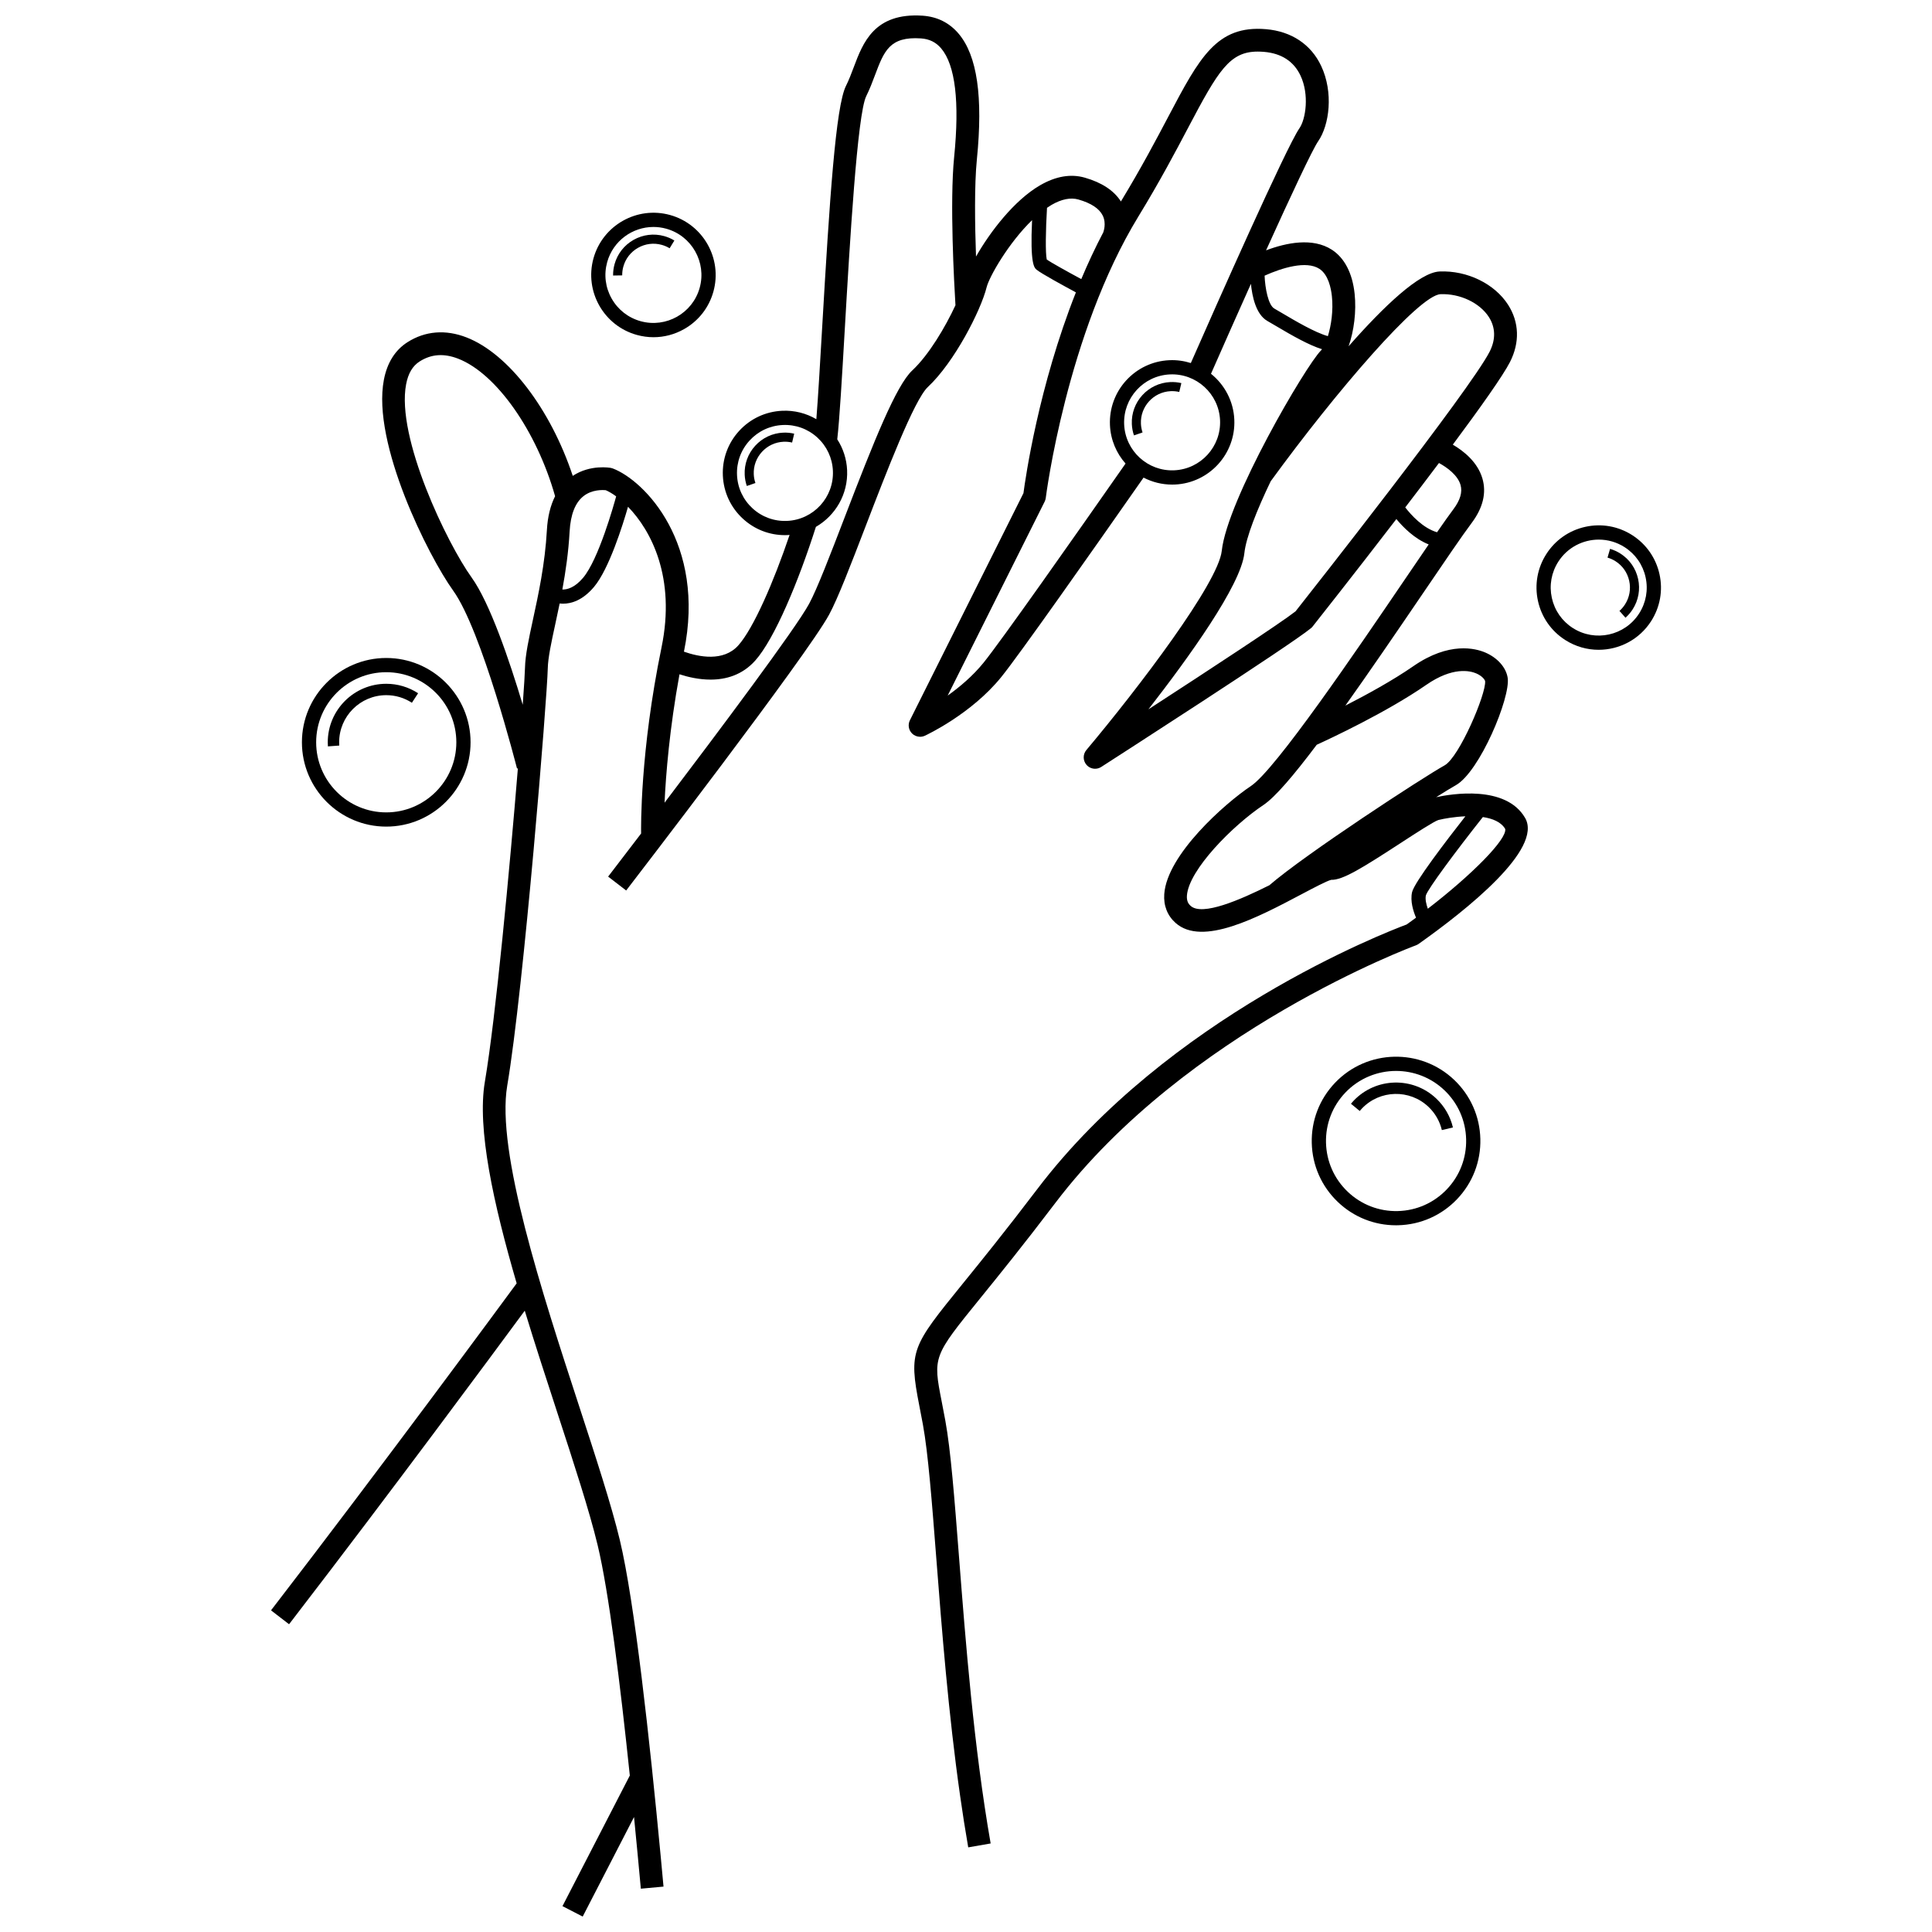 <?xml version="1.0" encoding="UTF-8"?>
<!-- Uploaded to: ICON Repo, www.iconrepo.com, Generator: ICON Repo Mixer Tools -->
<svg width="800px" height="800px" version="1.1" viewBox="144 144 512 512" xmlns="http://www.w3.org/2000/svg">
 <defs>
  <clipPath id="a">
   <path d="m215 148.09h334v503.81h-334z"/>
  </clipPath>
 </defs>
 <g clip-path="url(#a)">
  <path d="m221.94 572.7c25.801-33.555 52.312-69.395 61.125-81.352 2.754 9.023 5.738 18.172 8.621 26.996 4.391 13.445 8.539 26.148 10.703 35.172 2.938 12.234 5.965 36.551 8.52 61.016l-16.211 31.438-1.637 3.176 5.359 2.766 13.605-26.383c0.645 6.527 1.25 12.934 1.805 18.992l6.008-0.551c-0.242-2.648-0.496-5.367-0.754-8.129-2.906-30.762-6.926-67.473-10.828-83.73-2.223-9.258-6.406-22.07-10.836-35.637-9.785-29.969-21.965-67.262-19-84.75 4.41-26.012 10.59-103 10.746-110.59 0.059-2.812 0.945-6.926 1.98-11.684 0.375-1.73 0.773-3.574 1.168-5.516 0.281 0.031 0.57 0.051 0.887 0.051 2.191 0 5.195-0.859 8.215-4.445 3.992-4.738 7.637-16.441 9.016-21.242 6.133 6.305 12.699 18.766 8.883 37.254-5.723 27.746-5.438 47.996-5.414 49.336-5.133 6.731-8.613 11.254-8.738 11.418l4.781 3.68c1.953-2.539 47.93-62.301 53.773-73.094 2.328-4.297 5.754-13.215 9.723-23.543 5.418-14.102 12.84-33.418 16.441-36.781 7.039-6.57 14.043-20.266 15.586-26.445 0.703-2.816 5.82-11.762 12.043-17.781-0.547 11.672 0.578 12.617 1.219 13.148 1.188 0.992 7.422 4.387 10.395 5.988-9.879 24.918-13.367 49.184-13.898 53.215l-30.094 60.191c-0.574 1.145-0.359 2.527 0.531 3.449 0.582 0.598 1.367 0.918 2.168 0.918 0.426 0 0.855-0.09 1.262-0.277 0.5-0.23 12.324-5.758 20.258-15.559 4.746-5.863 23.742-32.871 37.703-52.848 2.277 1.184 4.852 1.852 7.57 1.852 0.25 0 0.5-0.004 0.754-0.016 9.082-0.41 16.137-8.133 15.727-17.215-0.223-4.934-2.602-9.262-6.18-12.133 3.281-7.457 6.969-15.777 10.586-23.84 0.32 3.289 1.316 8.133 4.375 9.852 0.598 0.336 1.348 0.781 2.199 1.285 4.496 2.664 8.816 5.121 12.27 6.191-0.098 0.129-0.195 0.246-0.293 0.344-4.066 4.066-24.836 39.57-26.285 53.094-0.91 8.488-21.953 36.219-35.879 52.785-0.957 1.141-0.941 2.812 0.047 3.934 0.59 0.672 1.422 1.023 2.266 1.023 0.562 0 1.129-0.156 1.629-0.48 2.047-1.316 50.164-32.262 55.598-36.785 0.16-0.133 0.305-0.281 0.434-0.445 0.883-1.117 11.02-13.941 22.18-28.461 1.824 2.211 4.84 5.238 8.566 6.723-1.887 2.75-4.008 5.871-6.34 9.305-12.805 18.836-34.234 50.367-40.781 54.73-6.887 4.594-22.234 18.176-22.957 28.621-0.215 3.074 0.828 5.719 3.004 7.656 7.09 6.297 21.723-1.438 33.477-7.656 2.969-1.57 6.648-3.516 7.769-3.769 3.027 0.086 8.051-3.016 18.57-9.863 3.648-2.375 8.645-5.625 9.812-5.988 1.594-0.398 4.305-0.867 7.168-0.984-5 6.379-13.531 17.523-14.121 20.082-0.551 2.387 0.336 5.129 1.043 6.785-0.82 0.605-1.648 1.207-2.484 1.801-5.769 2.152-63.188 24.43-97.898 70.137-8.555 11.262-15.004 19.211-19.715 25.016-13.586 16.746-14.398 17.75-11.523 32.453 0.289 1.473 0.609 3.109 0.945 4.949 1.379 7.539 2.387 20.531 3.555 35.57 1.445 18.602 3.184 40.961 6.301 62.809 0.652 4.582 1.363 9.141 2.148 13.641l5.941-1.035c-4.481-25.656-6.641-53.504-8.379-75.879-1.23-15.832-2.199-28.34-3.633-36.188-0.344-1.867-0.668-3.527-0.957-5.023-2.332-11.938-2.332-11.938 10.289-27.492 4.734-5.836 11.219-13.832 19.832-25.172 34.703-45.695 94.945-68.039 95.547-68.258 0.25-0.094 0.492-0.219 0.711-0.371 12.613-8.922 33.047-25.129 28.215-33.414-5.113-8.766-19.523-6.348-23.559-5.477 2.359-1.488 4.184-2.602 5.176-3.152 6.359-3.535 14.574-23.309 13.777-28.477-0.422-2.746-2.695-5.316-5.926-6.703-2.566-1.105-9.566-2.969-19.062 3.606-5.461 3.781-12.359 7.559-18.027 10.457 6.231-8.746 13.273-19.035 20.738-30.016 5.492-8.082 10.238-15.062 12.719-18.367 3.019-4.023 3.981-8.004 2.856-11.824-1.285-4.367-4.988-7.281-7.84-8.949 7.305-9.824 13.305-18.277 15.145-21.883 2.641-5.176 2.465-10.57-0.492-15.184-3.578-5.578-10.84-9.129-18.148-8.824-5.32 0.223-14.734 9.16-24.117 19.816 1.418-4.031 2.09-9.246 1.594-13.91-0.578-5.453-2.668-9.488-6.035-11.672-5.094-3.293-12.07-1.859-17.434 0.164 6.594-14.555 12.281-26.703 13.812-28.914 2.981-4.305 4.09-12.941 0.793-19.953-2.684-5.707-7.871-9.164-14.609-9.742-13.082-1.117-17.648 7.523-25.922 23.215-3.203 6.074-7.176 13.602-12.543 22.438-1.848-2.898-5.059-5.016-9.574-6.309-3.707-1.059-7.676-0.383-11.812 2.004-6.938 4.008-13.348 12.465-17.012 18.906-0.301-8.473-0.453-18.941 0.227-25.738 1.664-16.617 0.082-27.516-4.836-33.328-2.457-2.902-5.672-4.504-9.559-4.766-12.812-0.848-15.805 7.199-18.238 13.664-0.625 1.66-1.273 3.379-2.055 4.941-2.723 5.445-4.336 30.039-6.32 64.191-0.562 9.645-1.066 18.309-1.531 24.137-2.719-1.59-5.836-2.379-9.047-2.231-4.398 0.199-8.457 2.098-11.43 5.352-2.969 3.25-4.496 7.465-4.297 11.863 0.199 4.398 2.102 8.461 5.352 11.43 3.062 2.801 6.981 4.316 11.102 4.316 0.254 0 0.508-0.008 0.762-0.02 0.16-0.008 0.312-0.035 0.469-0.047-4.223 12.484-9.582 24.801-13.594 29.285-3.934 4.398-10.469 3.051-14.406 1.66 5.894-28.707-10.465-45.359-18.84-48.547-0.164-0.062-0.336-0.109-0.508-0.145-0.23-0.043-5.445-0.984-10.117 2.106-5.848-17.621-16.996-32.352-28.141-36.688-5.551-2.16-10.965-1.727-15.652 1.258-3.285 2.09-5.394 5.445-6.262 9.969-3.238 16.836 11.828 46.793 18.367 55.875 7.598 10.555 16.82 46.773 16.914 47.141l0.23-0.059c-2.191 26.758-5.856 66.008-8.754 83.098-2.094 12.359 2.242 32.176 8.43 53.395-3.637 4.941-35.074 47.676-65.098 86.66l4.781 3.68c0.445-0.578 0.891-1.16 1.34-1.738zm66.992-288.21c-0.496 8.969-2.266 17.129-3.688 23.684-1.098 5.066-2.047 9.441-2.117 12.84-0.027 1.328-0.242 4.801-0.598 9.75-3.527-11.754-8.707-27.004-13.559-33.746-6.418-8.914-20.055-37.086-17.34-51.211 0.551-2.871 1.723-4.84 3.578-6.019 3.09-1.965 6.434-2.199 10.227-0.727 10.109 3.934 20.793 19.168 25.672 36.441-1.238 2.461-1.98 5.449-2.176 8.988zm9.598 12.625c-2.231 2.648-4.234 3.148-5.504 3.113 0.867-4.703 1.625-9.871 1.93-15.406 0.246-4.453 1.477-7.59 3.656-9.324 2.273-1.809 5.121-1.664 5.926-1.586 0.801 0.34 1.738 0.887 2.75 1.629-0.598 2.191-4.648 16.695-8.758 21.574zm87.234-54.949c-4.289 4-10.148 18.699-17.957 39.027-3.731 9.711-7.254 18.883-9.395 22.836-3.562 6.574-23.824 33.621-38.297 52.695 0.344-7.457 1.312-19.543 3.957-34.031 2.312 0.75 5.203 1.41 8.227 1.41 4.09 0 8.41-1.207 11.836-5.035 5.168-5.777 11.547-21.172 16.086-35.445 5.172-2.981 8.559-8.668 8.273-15.031-0.133-2.953-1.051-5.746-2.613-8.168 0.605-5.231 1.25-16.312 1.992-29.117 1.32-22.734 3.32-57.09 5.695-61.844 0.922-1.844 1.621-3.711 2.301-5.516 2.422-6.438 3.894-10.328 12.191-9.77 2.223 0.148 3.977 1.012 5.356 2.644 3.754 4.434 4.91 14.133 3.438 28.832-1.188 11.875 0.004 33.523 0.352 39.242-2.664 5.746-7.043 13.164-11.441 17.27zm-42.32 36.562c-2.508-2.293-3.973-5.422-4.125-8.816-0.156-3.394 1.023-6.644 3.316-9.152 2.293-2.508 5.422-3.977 8.816-4.129 3.391-0.156 6.644 1.023 9.152 3.316 2.508 2.293 3.973 5.422 4.125 8.816 0.316 7.008-5.125 12.965-12.133 13.281-3.406 0.152-6.644-1.027-9.152-3.316zm77.965-65.934c-0.398-1.66-0.289-7.918 0.059-13.719 0.398-0.27 0.797-0.535 1.195-0.77 2.664-1.543 5.07-2.023 7.137-1.43 3.359 0.961 5.523 2.394 6.438 4.262 1.035 2.113 0.164 4.34 0.164 4.34l0.023 0.008c-2.156 4.094-4.109 8.281-5.875 12.48-3.969-2.133-7.953-4.367-9.141-5.172zm45.918 42.562c0.316 7.008-5.125 12.965-12.133 13.281-6.996 0.324-12.965-5.129-13.281-12.133-0.316-7.008 5.125-12.965 12.133-13.281 6.984-0.32 12.965 5.125 13.281 12.133zm-13.449-15.898c-9.082 0.41-16.137 8.133-15.727 17.215 0.176 3.914 1.715 7.449 4.133 10.176-13.938 19.945-33.023 47.082-37.629 52.773-2.852 3.523-6.352 6.465-9.512 8.719l25.699-51.402c0.152-0.309 0.254-0.641 0.297-0.98 0.055-0.43 5.512-43.445 24.555-74.605 5.719-9.359 9.879-17.25 13.219-23.586 7.941-15.062 10.945-20.098 18.395-20.098 0.535 0 1.094 0.027 1.676 0.074 4.633 0.398 7.883 2.516 9.668 6.301 2.348 4.988 1.41 11.488-0.293 13.949-3.5 5.055-21.965 46.734-28.777 62.215-1.797-0.562-3.715-0.848-5.703-0.75zm30.117-12.348c-0.879-0.523-1.656-0.98-2.273-1.328-1.637-0.922-2.469-5.481-2.59-8.727 4.609-2.066 11.039-4.062 14.52-1.812 2.379 1.539 3.098 5.199 3.312 7.242 0.406 3.816-0.18 7.746-1.059 10.594-3.394-0.93-8.789-4.121-11.91-5.969zm3.34 78.898c-3.695 2.93-22.559 15.312-38.992 25.973 10.633-13.66 24.516-32.902 25.422-41.359 0.457-4.273 3.328-11.469 6.981-19.078 17.25-23.703 39.305-49.344 45-49.578 5.144-0.211 10.398 2.277 12.82 6.055 1.781 2.773 1.848 5.949 0.199 9.184-5.195 10.172-48.066 64.547-51.43 68.805zm29.07-27.539c3-3.914 6.027-7.898 8.938-11.766 2.152 1.172 4.953 3.207 5.703 5.785 0.559 1.922-0.059 4.043-1.895 6.488-1.094 1.457-2.566 3.543-4.324 6.078-3.715-1.086-6.852-4.555-8.422-6.586zm-56.863 105.61c-0.52-0.461-1.102-1.188-0.996-2.731 0.473-6.816 12.133-18.582 20.285-24.02 3.066-2.043 7.965-7.781 14.117-15.957 3.359-1.531 18.477-8.57 29.035-15.879 7.016-4.856 11.602-3.734 13.246-3.027 1.625 0.699 2.293 1.723 2.344 2.055 0.293 3.375-6.867 20.16-10.742 22.312-5.793 3.219-36.98 23.574-46.43 31.766-7.758 3.887-17.773 8.227-20.859 5.481zm62.332-2.797c0.527-1.734 7.941-11.711 15.098-20.754 2.59 0.387 4.844 1.312 5.926 3.156 0.496 2.715-8.75 12.082-20.512 21.141-0.414-1.164-0.742-2.543-0.512-3.543z"/>
 </g>
 <path d="m312.77 232.76c1.461 0.402 2.945 0.605 4.422 0.605 2.812 0 5.59-0.727 8.105-2.152 3.832-2.172 6.59-5.703 7.766-9.949 2.422-8.762-2.734-17.863-11.5-20.289-8.758-2.426-17.863 2.734-20.289 11.496-2.426 8.766 2.731 17.863 11.496 20.289zm-7.863-19.285c1.555-5.629 6.688-9.328 12.266-9.328 1.117 0 2.258 0.148 3.387 0.461 6.758 1.871 10.738 8.891 8.867 15.648-1.867 6.758-8.895 10.738-15.648 8.867-3.273-0.906-6-3.031-7.676-5.988-1.68-2.953-2.102-6.383-1.195-9.66z"/>
 <path d="m309.19 214.66c0.586-2.125 1.969-3.898 3.898-4.988 1.922-1.09 4.152-1.367 6.281-0.781 0.738 0.203 1.441 0.508 2.09 0.902l1.258-2.059c-0.84-0.512-1.75-0.906-2.707-1.168-2.742-0.762-5.625-0.402-8.113 1.004-2.484 1.41-4.273 3.695-5.035 6.445-0.27 0.984-0.398 1.992-0.383 3l2.414-0.035c-0.012-0.777 0.086-1.559 0.297-2.32z"/>
 <path d="m344.14 262.13c-1.926 2.109-2.918 4.84-2.789 7.684 0.047 1.02 0.234 2.019 0.562 2.977l2.281-0.785c-0.254-0.738-0.402-1.512-0.438-2.301-0.098-2.203 0.668-4.316 2.16-5.949 1.492-1.633 3.527-2.586 5.731-2.688 0.762-0.035 1.527 0.035 2.269 0.211l0.555-2.348c-0.957-0.227-1.945-0.32-2.934-0.273-2.84 0.129-5.469 1.359-7.398 3.473z"/>
 <path d="m446.79 258.6c-0.254-0.738-0.398-1.512-0.434-2.301-0.203-4.555 3.336-8.43 7.891-8.637 0.766-0.035 1.531 0.035 2.269 0.211l0.555-2.348c-0.957-0.227-1.941-0.316-2.934-0.273-5.883 0.266-10.457 5.269-10.188 11.156 0.047 1.016 0.234 2.016 0.562 2.973z"/>
 <path d="m558.8 313.61c2.742 1.754 5.816 2.594 8.855 2.594 5.441 0 10.773-2.688 13.918-7.602 2.371-3.711 3.16-8.125 2.211-12.426-0.945-4.301-3.512-7.977-7.223-10.352-3.711-2.371-8.125-3.16-12.426-2.211-4.301 0.945-7.977 3.512-10.348 7.223-2.371 3.711-3.156 8.125-2.211 12.426 0.945 4.301 3.512 7.977 7.223 10.348zm15.73-24.609c2.863 1.828 4.84 4.664 5.57 7.984 0.73 3.316 0.125 6.723-1.707 9.586-3.777 5.91-11.656 7.644-17.57 3.867-2.863-1.828-4.84-4.664-5.57-7.984-0.73-3.316-0.125-6.723 1.703-9.586 2.426-3.793 6.539-5.867 10.738-5.867 2.348 0 4.719 0.645 6.836 2z"/>
 <path d="m572.14 292.74c1.859 1.188 3.144 3.031 3.617 5.191 0.477 2.16 0.086 4.375-1.105 6.231-0.414 0.648-0.91 1.23-1.48 1.734l1.598 1.809c0.734-0.652 1.379-1.406 1.914-2.238 1.535-2.402 2.043-5.262 1.43-8.051-0.613-2.789-2.273-5.172-4.676-6.707-0.859-0.551-1.785-0.969-2.754-1.254l-0.676 2.316c0.75 0.219 1.465 0.543 2.133 0.969z"/>
 <path d="m246.36 363.06c12.32 0 22.344-10.023 22.344-22.344 0-12.32-10.023-22.344-22.344-22.344-12.32 0-22.348 10.023-22.348 22.344 0.004 12.32 10.027 22.344 22.348 22.344zm18.574-22.344c0 10.242-8.332 18.574-18.574 18.574-10.242 0-18.574-8.332-18.574-18.574 0-10.242 8.332-18.574 18.574-18.574 10.242 0 18.574 8.332 18.574 18.574z"/>
 <path d="m230.9 341.8 3.008-0.219c-0.02-0.289-0.031-0.578-0.031-0.867 0-6.887 5.602-12.488 12.488-12.488 2.418 0 4.769 0.695 6.793 2.016l1.645-2.527c-2.516-1.637-5.434-2.504-8.438-2.504-8.547 0-15.504 6.957-15.504 15.504 0 0.363 0.012 0.727 0.039 1.086z"/>
 <path d="m497.79 430.96c-4.117 4.32-6.305 9.988-6.16 15.953 0.145 5.969 2.606 11.52 6.926 15.637 4.188 3.988 9.637 6.164 15.398 6.164 0.184 0 0.371-0.004 0.555-0.008 5.969-0.145 11.52-2.606 15.637-6.926 4.117-4.32 6.305-9.988 6.16-15.957-0.145-5.965-2.606-11.52-6.926-15.637-8.922-8.492-23.094-8.145-31.59 0.773zm28.992 1.965c3.594 3.422 5.637 8.039 5.758 13 0.121 4.961-1.699 9.672-5.121 13.262-3.422 3.594-8.039 5.637-12.996 5.758-4.926 0.125-9.672-1.695-13.262-5.121-3.594-3.422-5.637-8.039-5.758-13-0.121-4.961 1.695-9.672 5.117-13.262 3.644-3.828 8.547-5.754 13.453-5.754 4.606 0 9.219 1.695 12.809 5.117z"/>
 <path d="m504.92 437.77c4.746-4.984 12.668-5.18 17.656-0.43 1.75 1.668 2.973 3.793 3.531 6.144l2.934-0.695c-0.691-2.922-2.207-5.559-4.383-7.633-6.191-5.894-16.023-5.656-21.922 0.535-0.25 0.266-0.492 0.535-0.723 0.812l2.328 1.922c0.184-0.227 0.379-0.445 0.578-0.656z"/>
</svg>
